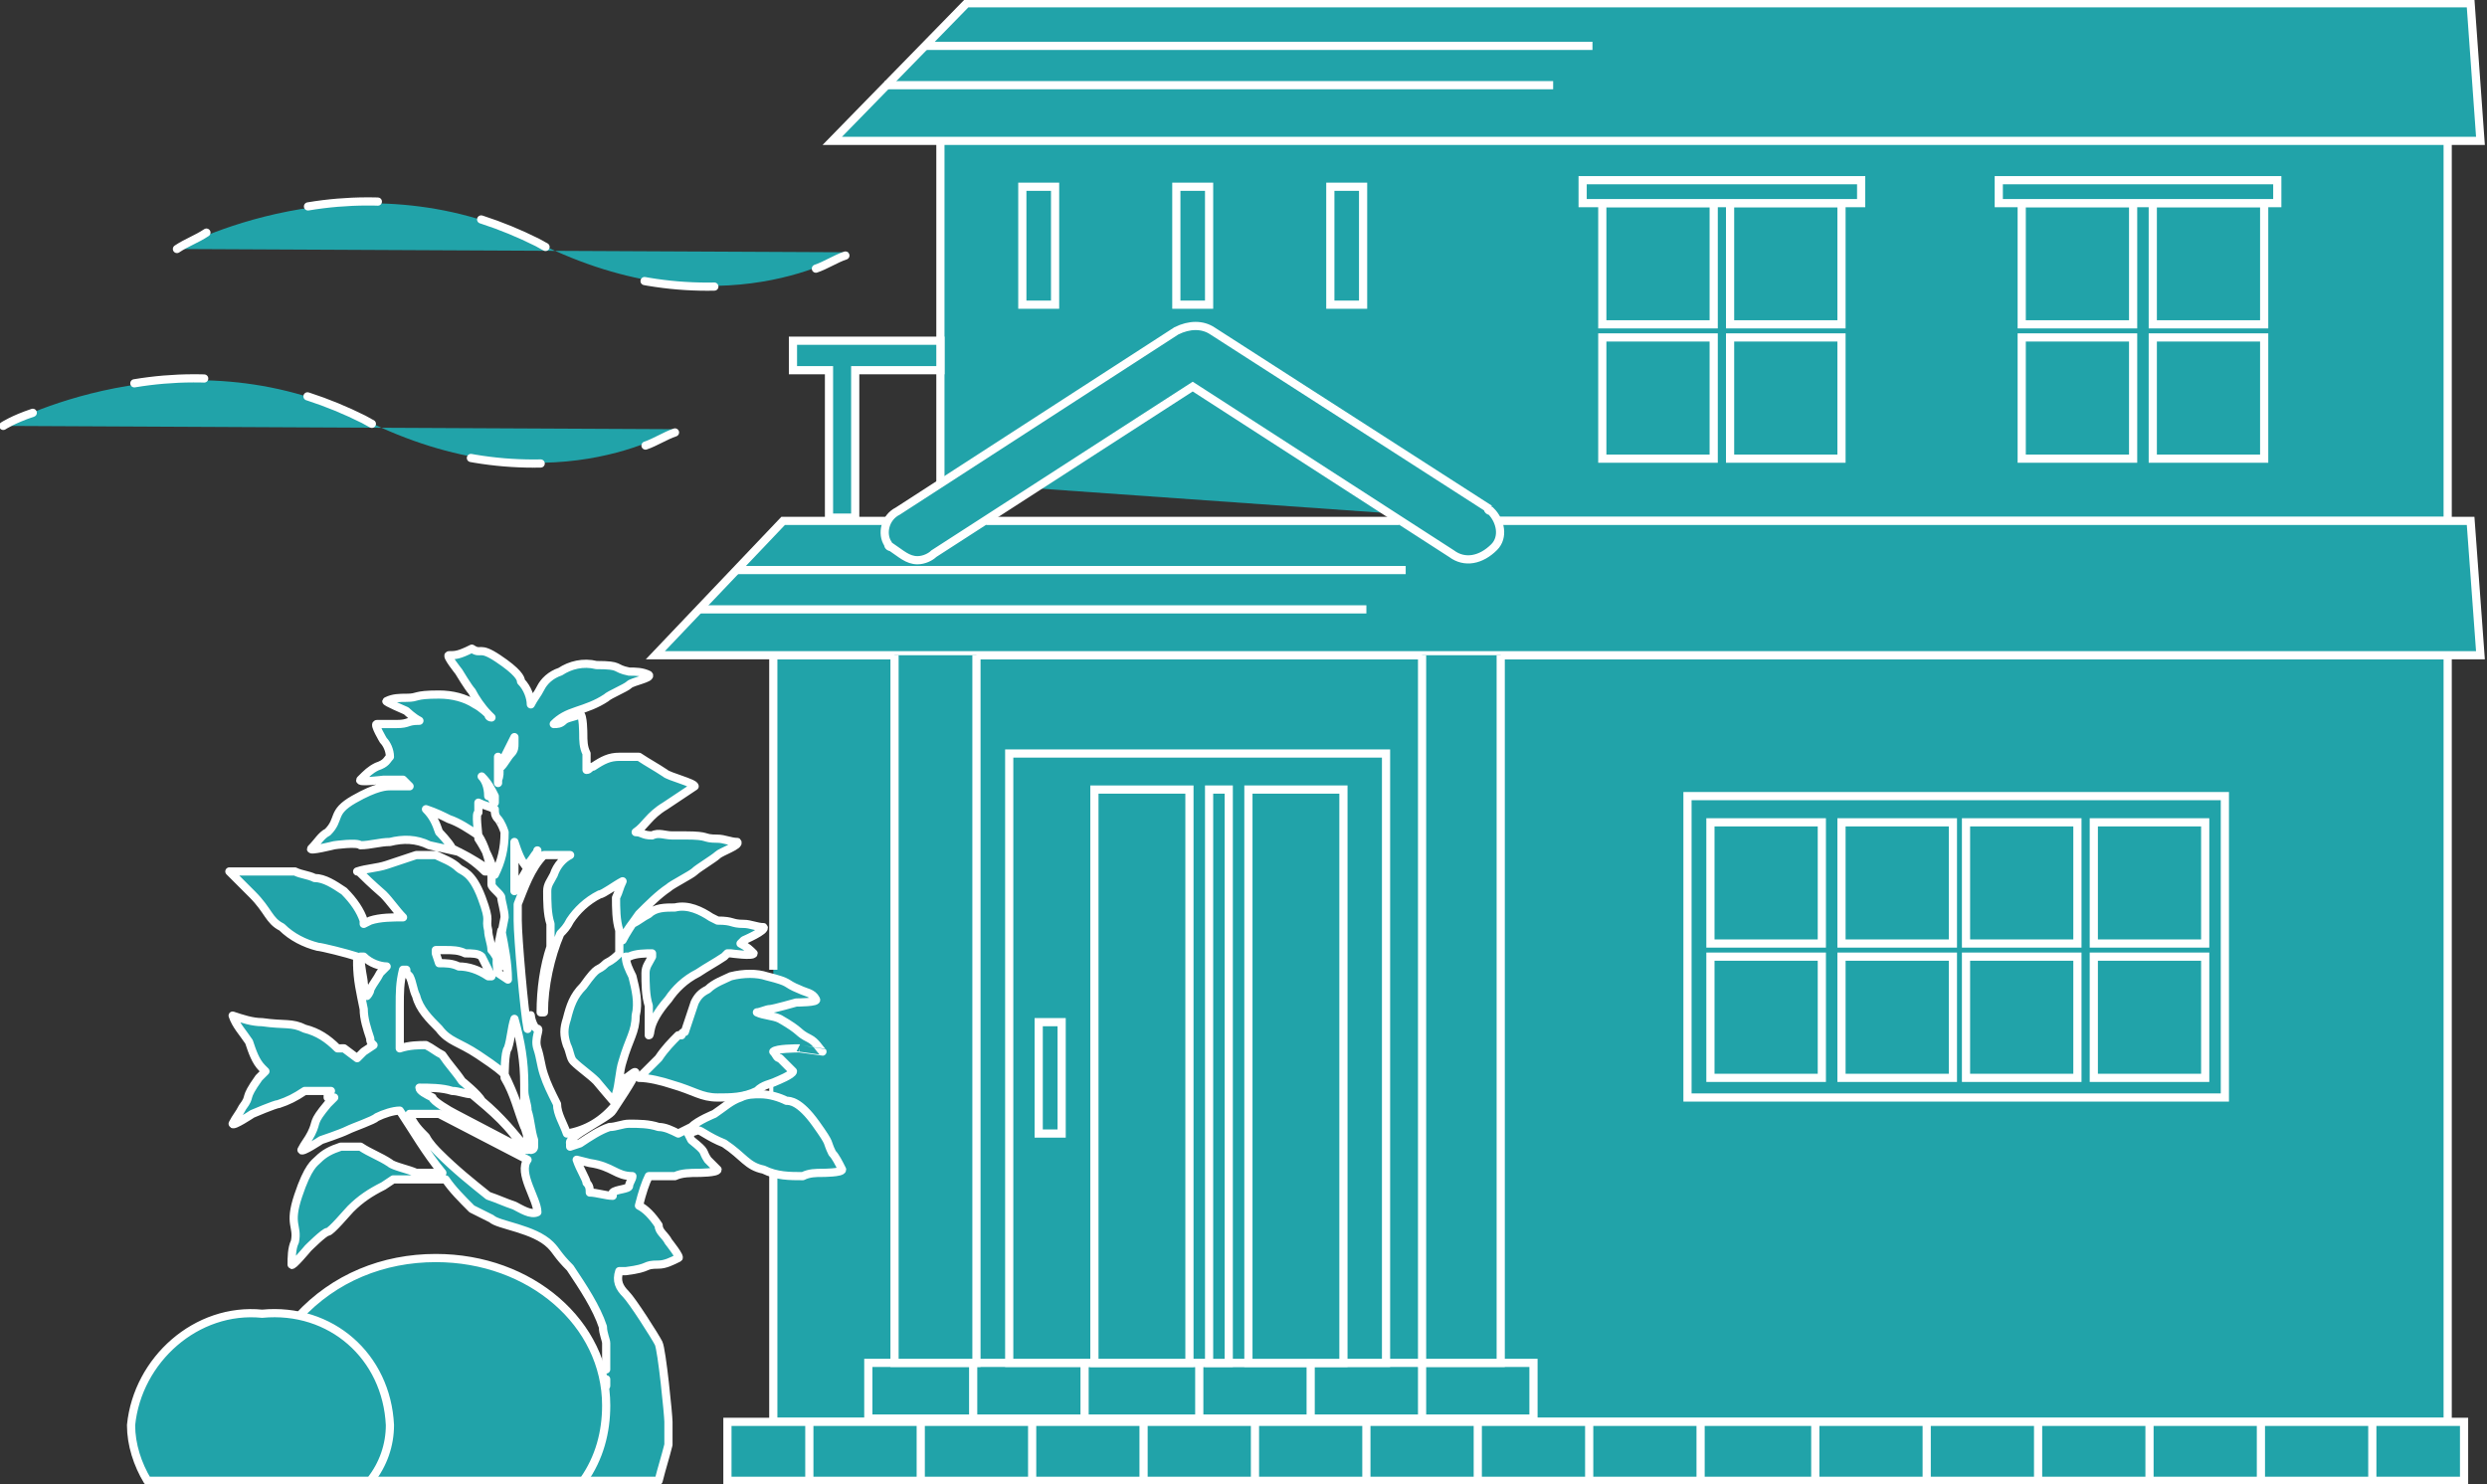 <?xml version="1.0" encoding="utf-8"?>
<!-- Generator: Adobe Illustrator 24.0.0, SVG Export Plug-In . SVG Version: 6.00 Build 0)  -->
<svg version="1.1" id="レイヤー_1" xmlns="http://www.w3.org/2000/svg" xmlns:xlink="http://www.w3.org/1999/xlink" x="0px"
	 y="0px" viewBox="0 0 75.9 45.3" style="enable-background:new 0 0 75.9 45.3;" xml:space="preserve">
<rect x="0" y="0" width="75.9" height="45.3" fill="#333333" stroke="none"/>
<style type="text/css">
	.st0{fill:none;stroke:#FFFFFF;stroke-width:0.25;stroke-miterlimit:10;}
	.st1{fill:#21A3A9;stroke:#FFFFFF;stroke-width:0.25;stroke-miterlimit:10;}
	.st2{fill:#21A3A9;stroke:#FFFFFF;stroke-width:0.25;stroke-linecap:round;stroke-linejoin:round;}
	.st3{fill:#21A3A9;}
	.st4{fill:none;stroke:#FFFFFF;stroke-width:0.25;stroke-linecap:round;stroke-linejoin:round;}
	.st5{fill:none;stroke:#FFFFFF;stroke-width:0.25;stroke-linecap:round;stroke-linejoin:round;stroke-dasharray:2.14,3.21;}
</style>
<title>h2-general</title>
<g id="レイヤー_2_1_">
	<g id="テキスト">
		<line class="st0" x1="23.6" y1="31" x2="23.6" y2="30.6"/>
		<line class="st0" x1="23.6" y1="33.4" x2="23.6" y2="33"/>
		<polyline class="st1" points="23.6,29.6 23.6,20 74.7,20 74.7,43.4 23.6,43.4 23.6,35.8 		"/>
		<polyline class="st1" points="28.7,14.7 28.7,4.2 74.7,4.2 74.7,15.9 45.7,15.9 		"/>
		<polyline class="st1" points="45.7,15.9 75.4,15.9 75.7,20 20,20 23.9,15.9 27.1,15.9 		"/>
		<polygon class="st1" points="75.4,0.1 75.7,4.3 25.4,4.3 29.5,0.1 		"/>
		<rect x="22.2" y="43.4" class="st1" width="53" height="1.8"/>
		<rect x="26.5" y="41.6" class="st1" width="20.3" height="1.7"/>
		<rect x="30.8" y="23" class="st1" width="11.5" height="18.6"/>
		<path class="st1" d="M38.1,24.1v17.5H41V24.1H38.1z"/>
		<path class="st1" d="M33.4,24.1v17.5h2.9V24.1H33.4z"/>
		<path class="st1" d="M36.9,24.1v17.5h0.6V24.1H36.9z"/>
		<rect x="31.7" y="31.2" class="st1" width="0.7" height="3.4"/>
		<polyline class="st1" points="29.8,20 29.8,41.6 27.3,41.6 27.3,20 		"/>
		<polyline class="st1" points="45.8,20 45.8,41.6 43.4,41.6 43.4,20 		"/>
		<path class="st1" d="M28,17.1c0.2,0,0.4-0.1,0.5-0.2l7.9-5.1l7.9,5.1c0.4,0.3,0.9,0.2,1.3-0.2c0.3-0.3,0.2-0.8-0.1-1.1
			c0,0-0.1,0-0.1-0.1L37,10.1c-0.3-0.2-0.7-0.2-1.1,0l-8.5,5.5c-0.4,0.2-0.5,0.7-0.3,1c0,0,0,0.1,0.1,0.1
			C27.5,16.9,27.7,17.1,28,17.1z"/>
		<rect x="51.5" y="24.3" class="st1" width="16.4" height="9.2"/>
		<rect x="63.9" y="25.1" class="st1" width="3.4" height="3.7"/>
		<rect x="60" y="25.1" class="st1" width="3.4" height="3.7"/>
		<rect x="56.2" y="25.1" class="st1" width="3.4" height="3.7"/>
		<rect x="63.9" y="29.2" class="st1" width="3.4" height="3.7"/>
		<rect x="60" y="29.2" class="st1" width="3.4" height="3.7"/>
		<rect x="56.2" y="29.2" class="st1" width="3.4" height="3.7"/>
		<rect x="52.2" y="25.1" class="st1" width="3.4" height="3.7"/>
		<rect x="52.2" y="29.2" class="st1" width="3.4" height="3.7"/>
		<rect x="52.8" y="6.2" class="st1" width="3.4" height="3.7"/>
		<rect x="52.8" y="10.3" class="st1" width="3.4" height="3.7"/>
		<rect x="48.9" y="6.2" class="st1" width="3.4" height="3.7"/>
		<rect x="48.9" y="10.3" class="st1" width="3.4" height="3.7"/>
		<rect x="65.7" y="6.2" class="st1" width="3.4" height="3.7"/>
		<rect x="65.7" y="10.3" class="st1" width="3.4" height="3.7"/>
		<rect x="61.7" y="6.2" class="st1" width="3.4" height="3.7"/>
		<rect x="61.7" y="10.3" class="st1" width="3.4" height="3.7"/>
		<line class="st0" x1="30.1" y1="15.9" x2="42.7" y2="15.9"/>
		<polygon class="st1" points="28.7,10.4 24.2,10.4 24.2,11.3 25.3,11.3 25.3,15.8 26.1,15.8 26.1,11.3 28.7,11.3 		"/>
		<line class="st0" x1="28.2" y1="1.4" x2="48.6" y2="1.4"/>
		<line class="st0" x1="27" y1="2.6" x2="47.4" y2="2.6"/>
		<line class="st0" x1="22.5" y1="17.4" x2="42.9" y2="17.4"/>
		<line class="st0" x1="21.3" y1="18.6" x2="41.7" y2="18.6"/>
		<path class="st2" d="M24.4,32c-0.1,0-0.7,0-0.8,0.1l0,0c0.1,0.1,0.1,0.2,0.2,0.2c0.1,0.1,0.3,0.3,0.4,0.4c0,0.1-0.5,0.3-0.5,0.3
			c-0.2,0.1-0.4,0.1-0.6,0.3c-0.4,0.2-0.8,0.2-1.2,0.2c-0.5,0-0.7-0.2-1.4-0.4c-0.3-0.1-0.7-0.2-1-0.2c0,0,0.6-0.6,0.6-0.6
			c0.2-0.3,0.4-0.5,0.6-0.7l0.1,0c0,0,0-0.1,0.1-0.1c0.1-0.3,0.2-0.6,0.3-0.9c0.1-0.2,0.2-0.3,0.4-0.4c0.2-0.2,0.5-0.3,0.7-0.4
			c0.4-0.1,0.8-0.1,1.1,0c0.8,0.2,0.5,0.2,1,0.4c0.2,0.1,0.4,0.1,0.5,0.3c0.1,0.1-0.6,0.1-0.6,0.1s-0.7,0.2-0.8,0.2
			c-0.1,0-0.3,0.1-0.4,0.1c0.2,0.1,0.5,0.1,0.7,0.2c0.7,0.4,0.5,0.4,0.9,0.6c0.2,0.1,0.3,0.3,0.4,0.4C25.1,32.1,24.4,32,24.4,32z"/>
		<path class="st2" d="M17.6,45.2h2.5c0.1-0.4,0.2-0.7,0.3-1.1c0-0.2,0-0.4,0-0.7c0-0.2-0.2-2.2-0.3-2.4s-0.8-1.3-1-1.5
			c-0.2-0.2-0.3-0.4-0.2-0.7h0.2c0.8-0.1,0.5-0.2,1-0.2c0.2,0,0.4-0.1,0.6-0.2c0.1,0-0.3-0.5-0.3-0.5c-0.1-0.2-0.3-0.3-0.3-0.5
			c-0.2-0.3-0.4-0.5-0.6-0.6c0.1-0.4,0.2-0.7,0.3-0.9c0.3,0,0.5,0,0.8,0c0.2-0.1,0.5-0.1,0.7-0.1c0,0,0.6,0,0.6-0.1
			c-0.1-0.1-0.2-0.2-0.3-0.3c-0.2-0.3,0-0.2-0.5-0.6L21,34.6l0.3-0.1c0.1,0,0.3,0.2,0.8,0.4c0.6,0.4,0.7,0.7,1.2,0.8
			c0.4,0.2,0.8,0.2,1.2,0.2c0.2-0.1,0.4-0.1,0.6-0.1c0,0,0.6,0,0.6-0.1c-0.1-0.2-0.2-0.4-0.3-0.5c-0.2-0.4,0-0.2-0.5-0.9
			s-0.8-0.7-0.9-0.7c-0.2-0.1-0.5-0.2-0.8-0.2c-0.2,0-0.4,0-0.6,0.1c-0.3,0.1-0.5,0.3-0.8,0.5c0,0-0.5,0.2-0.7,0.4l-0.4,0.2
			c-0.2-0.1-0.4-0.2-0.6-0.2c-0.3-0.1-0.6-0.1-0.9-0.1c-0.2,0-0.4,0.1-0.6,0.1c-0.3,0.1-0.6,0.3-0.9,0.5L17.4,35v-0.1
			c-0.1-0.2,1.2-0.8,1.3-1c1.2-1.8,0.5-1,0.4-1c-0.1,0.2-0.2,0.3-0.3,0.5c0.1-0.3,0.1-0.7,0.2-1c0.2-0.7,0.4-0.9,0.4-1.4
			c0.1-0.4,0-0.8-0.1-1.2c-0.1-0.2-0.2-0.4-0.2-0.6h0.1c0.2-0.1,0.5-0.1,0.7-0.1v0.1c-0.1,0.2-0.2,0.3-0.2,0.5c0,0.3,0,0.7,0.1,1
			c0,0.3,0,0.6,0,0.9c0.1,0-0.1-0.3,0.6-1.1c0.2-0.3,0.5-0.6,0.9-0.8c0.3-0.2,0.5-0.3,0.8-0.5l0.1-0.1h0.1c0,0,0.7,0.1,0.7,0
			c-0.1-0.1-0.2-0.2-0.4-0.3l0.1-0.1c0,0,0.7-0.3,0.6-0.4c-0.2,0-0.4-0.1-0.6-0.1c-0.4,0-0.3-0.1-0.8-0.1l-0.2-0.1
			c-0.3-0.2-0.7-0.4-1.1-0.3c-0.3,0-0.6,0-0.8,0.2c-0.2,0.1-0.3,0.2-0.5,0.3c0,0-0.2,0.3-0.3,0.5l0,0l0,0c0.1-0.3,0.3-0.5,0.5-0.8
			c0.3-0.3,0.6-0.6,0.9-0.8c0.1-0.1,0.7-0.4,0.8-0.5s0.6-0.4,0.7-0.5s0.7-0.3,0.6-0.4c-0.2,0-0.4-0.1-0.6-0.1c-0.5,0-0.2-0.1-1-0.1
			c-0.1,0-0.2,0-0.4,0c-0.2,0-0.4-0.1-0.6,0c-0.3,0-0.3-0.1-0.5-0.1c0.3-0.2,0.4-0.5,0.9-0.8c0.3-0.2,0.6-0.4,0.9-0.6
			c0-0.1-0.8-0.3-0.9-0.4c-0.3-0.2-0.5-0.3-0.8-0.5c-0.2,0-0.4,0-0.6,0c-0.3,0-0.5,0.1-0.8,0.3c-0.1,0-0.1,0.1-0.2,0.1
			c0-0.2,0-0.3,0-0.5c-0.1-0.2-0.1-0.4-0.1-0.6c0,0,0-0.6-0.1-0.6c-0.2,0.1-0.4,0.1-0.5,0.2c-0.1,0.1-0.2,0.1-0.3,0.1
			c0.2-0.2,0.4-0.3,0.7-0.4c0.3-0.1,0.6-0.2,0.9-0.4c0.1-0.1,0.6-0.3,0.7-0.4s0.7-0.2,0.6-0.3c-0.2-0.1-0.4-0.1-0.6-0.1
			c-0.5-0.1-0.2-0.2-1-0.2c-0.4-0.1-0.8,0-1.1,0.2c-0.3,0.1-0.5,0.3-0.6,0.5c-0.1,0.2-0.2,0.3-0.3,0.5l0,0c0-0.2-0.1-0.5-0.3-0.7
			c0-0.1-0.1-0.3-0.7-0.7s-0.5-0.1-0.8-0.3C14,20,13.9,20,13.7,20c-0.1,0,0.3,0.5,0.3,0.5s0.3,0.5,0.4,0.6c0.1,0.2,0.3,0.5,0.5,0.7
			c0,0,0,0.1,0.1,0.1c-0.1-0.1-0.3-0.3-0.5-0.4c-0.3-0.2-0.7-0.3-1.1-0.3c-0.8,0-0.6,0.1-1,0.1c-0.2,0-0.4,0-0.6,0.1
			c-0.1,0,0.6,0.3,0.6,0.3s0.2,0.2,0.4,0.3c-0.4,0-0.3,0.1-0.7,0.1c-0.2,0-0.4,0-0.6,0c-0.1,0,0.2,0.5,0.2,0.5
			c0.1,0.1,0.2,0.3,0.2,0.5c-0.1,0.1-0.1,0.2-0.4,0.3c-0.2,0.1-0.3,0.2-0.5,0.4c-0.1,0.1,0.7,0,0.7,0s0.4,0,0.6,0l0.2,0.2
			c-0.2,0-0.4,0-0.6,0c-0.1,0-0.4,0-1.1,0.4S10.4,25,10,25.4c-0.2,0.1-0.3,0.3-0.5,0.5c-0.1,0.1,0.7-0.1,0.7-0.1s0.7-0.1,0.8,0
			c0.3,0,0.6-0.1,0.9-0.1c0.4-0.1,0.8-0.1,1.2,0.1L14,26c0.4,0.2,0.7,0.4,1,0.6v0c0,0.2,0,0.2,0,0.4c0,0.1,0.3,0.3,0.3,0.4
			s0.1,0.4,0.1,0.6c-0.1,0.5-0.2,1-0.1,1.5c-0.1-0.2-0.2-0.4-0.3-0.5l0,0c0-0.2-0.1-0.4-0.1-0.6c-0.1-0.4,0.1-0.2-0.2-1
			s-0.6-0.8-0.7-0.9c-0.2-0.2-0.5-0.3-0.7-0.4c-0.2,0-0.4,0-0.6,0c-0.3,0.1-0.6,0.2-0.9,0.3c-0.3,0.1-0.6,0.1-0.9,0.2
			c0.1,0,0,0,0.8,0.7c0.2,0.2,0.4,0.5,0.6,0.7c-0.3,0-0.7,0-1,0.1l-0.2,0.1v-0.1c-0.1-0.3-0.3-0.6-0.6-0.9c-0.3-0.2-0.6-0.4-0.9-0.4
			c-0.2-0.1-0.4-0.1-0.6-0.2c-0.3,0-0.7,0-1,0c-0.3,0-0.7,0-1,0c0,0,0,0,0.7,0.7c0.5,0.5,0.5,0.8,0.9,1c0.3,0.3,0.7,0.5,1.1,0.6
			c0.1,0,0.9,0.2,1.2,0.3c0,0.2,0,0.4,0,0.2c0,0.5,0.1,0.9,0.2,1.4c0,0.3,0.1,0.6,0.2,0.9c0,0.1,0,0.1,0.1,0.2l-0.3,0.2l-0.2,0.2
			l-0.4-0.3L10.3,32c-0.3-0.3-0.6-0.5-1-0.6c-0.4-0.2-0.6-0.1-1.3-0.2c-0.3,0-0.6-0.1-0.9-0.2c0.1,0.3,0.3,0.5,0.5,0.8
			c0.1,0.3,0.2,0.6,0.4,0.8l0.1,0.1l-0.2,0.2c-0.5,0.7-0.2,0.5-0.5,0.9c-0.1,0.2-0.2,0.3-0.3,0.5c0,0.1,0.6-0.3,0.6-0.3
			s0.7-0.3,0.8-0.3c0.3-0.1,0.5-0.2,0.8-0.4c0.2,0,0.5,0,0.7,0h0.1c-0.1,0-0.1,0.1-0.1,0.2c0,0,0.1,0,0.2,0l-0.2,0.2
			c-0.5,0.6-0.3,0.5-0.5,0.9c-0.1,0.2-0.2,0.3-0.3,0.5c0,0.1,0.6-0.3,0.6-0.3s0.6-0.2,0.8-0.3s0.8-0.3,0.9-0.4
			c0.2-0.1,0.5-0.2,0.7-0.2c0.4,0.6,0.8,1.3,1.3,1.9c-0.3,0-0.5,0-0.8,0c-0.2-0.1-0.7-0.2-0.8-0.3c-0.3-0.2-0.6-0.3-0.9-0.5
			c-0.2,0-0.4,0-0.6,0c-0.3,0.1-0.5,0.2-0.7,0.4c-0.1,0.1-0.3,0.2-0.6,1.1S9.1,37.4,9,37.9c-0.1,0.2-0.1,0.5-0.1,0.7
			c0,0.1,0.5-0.5,0.5-0.5s0.5-0.5,0.6-0.5s0.6-0.6,0.7-0.7c0.3-0.3,0.6-0.5,1-0.7L12,36c0.5,0,1.1,0,1.6,0c0.2,0.3,0.5,0.6,0.8,0.9
			c0.2,0.1,0.4,0.2,0.6,0.3c0.2,0.2,1.3,0.3,1.8,0.8c0.2,0.2,0.2,0.3,0.6,0.7c0.4,0.6,0.8,1.2,1,1.8c0,0.2,0.1,0.4,0.1,0.5
			c0,0.1,0,0.4,0,0.8 M18.5,42.1c0,0,0,0.1,0,0.2 M12.8,33.2c0.3,0,0.7,0,1,0.1c0.2,0,0.4,0.1,0.6,0.1c0.6,0.5,1.2,1,1.6,1.7
			L13.9,34c-0.2-0.1-0.7-0.4-0.7-0.5C13,33.4,12.8,33.3,12.8,33.2L12.8,33.2z M13.7,25c0.3,0.1,0.6,0.3,0.9,0.5
			c0.2,0.3,0.3,0.7,0.4,1.1c0,0-0.1,0-0.1,0h-0.1c-0.3-0.3-0.6-0.5-1-0.7c-0.1-0.2-0.4-0.5-0.4-0.5c-0.1-0.3-0.2-0.5-0.4-0.7
			C13.3,24.8,13.5,24.9,13.7,25z M12.2,32c0-0.1,0-0.2,0-0.4c0-0.1,0-0.8,0-0.9c0-0.4,0-0.7,0.1-1.1l0.1,0c0,0.1,0,0.1,0.1,0.2
			c0.1,0.2,0.1,0.4,0.2,0.6c0.1,0.4,0.4,0.7,0.7,1c0.3,0.4,0.6,0.4,1.2,0.8c0.6,0.4,0.7,0.5,0.8,0.6c0.3,0.6,0.5,1.2,0.7,1.9v0.4
			c-0.4-0.5-0.8-1-1.4-1.5c-0.1-0.2-0.6-0.6-0.6-0.6c-0.2-0.3-0.4-0.5-0.6-0.8c-0.2-0.1-0.3-0.2-0.5-0.3
			C12.8,31.9,12.5,31.9,12.2,32L12.2,32z M14.7,29.2c0.1,0.2,0.2,0.4,0.3,0.6c0,0-0.1,0-0.1,0c-0.3-0.2-0.6-0.3-0.9-0.3
			c-0.2-0.1-0.4-0.1-0.6-0.1l-0.1-0.3L13.3,29c0.1,0,0.2,0,0.3,0c0.2,0,0.4,0,0.6,0.1C14.4,29.1,14.6,29.1,14.7,29.2L14.7,29.2z
			 M15.4,25.4c0,0.5-0.1,0.9-0.3,1.3c-0.1-0.4-0.3-0.8-0.5-1.1c0-0.2-0.1-0.8,0-0.8c0-0.1,0-0.2,0-0.3c0.2,0.1,0.3,0.1,0.5,0.2
			c0,0.1,0,0.2,0.1,0.3C15.2,25,15.3,25.1,15.4,25.4L15.4,25.4z M14.7,23.7c0.2,0.2,0.3,0.4,0.4,0.6c0,0.1,0,0.1,0,0.2l0,0
			c-0.1-0.1-0.1-0.2-0.2-0.2C14.9,24,14.8,23.8,14.7,23.7L14.7,23.7z M16.4,26c-0.1,0.1-0.2,0.3-0.3,0.4L16.4,26L16.4,26
			C16.4,25.9,16.4,26,16.4,26z M16.1,26.5c-0.1,0.2-0.3,0.5-0.4,0.7c0,0,0-0.1,0-0.2c0-0.4,0-0.8,0-1.1v-0.2
			C15.8,26,15.9,26.3,16.1,26.5L16.1,26.5z M16,33.1L16,33.1l0,1.3c-0.2-0.5-0.3-1-0.6-1.5c0-0.1,0-0.8,0.1-0.9
			c0.1-0.3,0.1-0.6,0.2-0.9C15.9,31.8,16,32.4,16,33.1z M16,33.3c0,0.2,0.1,0.4,0.1,0.6c0.1,0.3,0.1,0.6,0.2,0.9c0,0.1,0,0.1,0,0.2
			c0,0.1-0.1,0.1-0.1,0.1l-0.1-0.2L16,33.3z M11.8,29.5c-0.1,0.1-0.2,0.2-0.2,0.2c-0.1,0.2-0.2,0.3-0.3,0.5c0,0.1-0.1,0.2-0.1,0.2
			c0-0.1-0.1-0.3-0.1-0.4s-0.1-0.5-0.1-0.8h0.1C11.3,29.4,11.6,29.5,11.8,29.5z M15.3,28.4c0.1,0.5,0.2,1,0.2,1.5l-0.3-0.2
			C15.1,29.3,15.2,28.9,15.3,28.4z M15.2,23.8v0.1c0-0.1,0-0.2,0-0.3c0-0.2,0-0.4,0-0.5C15.2,23.3,15.3,23.6,15.2,23.8z M15.7,22.5
			v0.2c0,0.1,0,0.2-0.1,0.3c-0.1,0.1-0.2,0.3-0.3,0.4c0.1-0.1,0.1-0.3,0.1-0.3C15.5,22.9,15.6,22.7,15.7,22.5z M19.3,35.9
			c0,0.1-0.1,0.2-0.1,0.3c0,0.1-0.4,0.1-0.5,0.2c0,0,0,0,0,0.1c-0.2,0-0.5-0.1-0.7-0.1c0-0.1,0-0.2-0.1-0.3c0-0.1-0.2-0.4-0.3-0.7
			l0.4,0.1C18.7,35.6,18.8,35.9,19.3,35.9L19.3,35.9z M16.6,32.8c-0.1-0.3-0.1-0.5-0.2-0.8s0.1-0.6,0-0.6s-0.2-0.3-0.2-0.4
			s-0.1,0.5-0.1,0.4c-0.1-0.5-0.3-2.8-0.3-3.3c0-0.2,0-0.3,0-0.5c0.2-0.5,0.4-1.1,0.8-1.5c0.1,0,0.3,0,0.4,0c0.1,0,0.3,0,0.4,0
			c-0.2,0.1-0.4,0.3-0.5,0.6c-0.1,0.2-0.2,0.3-0.2,0.5c0,0.3,0,0.7,0.1,1c0,0,0,0.4,0,0.7c-0.2,0.6-0.3,1.3-0.3,2h0.1
			c0-0.8,0.2-1.7,0.5-2.4c0.1-0.1,0.2-0.2,0.3-0.4c0.2-0.3,0.5-0.6,0.9-0.8c0.1,0,0.5-0.3,0.7-0.4c-0.1,0.2-0.1,0.3-0.2,0.5
			c0,0.3,0,0.7,0.1,1c0,0,0,0.4,0,0.7c-0.1,0.1-0.2,0.2-0.4,0.3c-0.3,0.3-0.2,0-0.7,0.7c-0.3,0.3-0.4,0.6-0.5,1
			c-0.1,0.3-0.1,0.5,0,0.8c0.1,0.2,0.1,0.4,0.2,0.5c0.2,0.2,0.5,0.4,0.7,0.6c0,0,0.5,0.6,0.6,0.7c-0.4,0.5-0.9,0.8-1.5,0.9
			c-0.1-0.3-0.3-0.6-0.3-0.9C16.8,33.3,16.7,33.1,16.6,32.8z M12.5,34h0.2c0.2,0,0.5,0,0.7,0l2.7,1.4c-0.3,0.4,0.3,1.2,0.3,1.6
			c-0.2,0.1-0.5-0.1-0.7-0.2c-0.3-0.1-0.5-0.2-0.8-0.3c-0.5-0.4-1-0.8-1.5-1.3c-0.1-0.1-0.3-0.3-0.4-0.5
			C12.8,34.5,12.6,34.3,12.5,34z"/>
		<path class="st2" d="M11.4,45.2h6.4c0.5-0.7,0.7-1.5,0.7-2.3c0-2.5-2.3-4.5-5.2-4.5c-1.6,0-3.1,0.6-4.2,1.8"/>
		<path class="st2" d="M8,40.1c-2-0.2-3.8,1.4-4,3.4c0,0,0,0,0,0c0,0.6,0.2,1.2,0.5,1.7h6.8c0.4-0.5,0.6-1.1,0.6-1.7
			C11.8,41.4,10.1,39.9,8,40.1C8,40.1,8,40.1,8,40.1z"/>
		<line class="st0" x1="24.7" y1="43.3" x2="24.7" y2="45.2"/>
		<line class="st0" x1="31.5" y1="43.3" x2="31.5" y2="45.2"/>
		<line class="st0" x1="28.1" y1="43.3" x2="28.1" y2="45.2"/>
		<line class="st0" x1="34.9" y1="43.3" x2="34.9" y2="45.2"/>
		<line class="st0" x1="41.7" y1="43.3" x2="41.7" y2="45.2"/>
		<line class="st0" x1="38.3" y1="43.3" x2="38.3" y2="45.2"/>
		<line class="st0" x1="45.1" y1="43.3" x2="45.1" y2="45.2"/>
		<line class="st0" x1="48.5" y1="43.3" x2="48.5" y2="45.2"/>
		<line class="st0" x1="51.9" y1="43.3" x2="51.9" y2="45.2"/>
		<line class="st0" x1="58.8" y1="43.3" x2="58.8" y2="45.2"/>
		<line class="st0" x1="55.4" y1="43.3" x2="55.4" y2="45.2"/>
		<line class="st0" x1="62.2" y1="43.3" x2="62.2" y2="45.2"/>
		<line class="st0" x1="69" y1="43.3" x2="69" y2="45.2"/>
		<line class="st0" x1="65.6" y1="43.3" x2="65.6" y2="45.2"/>
		<line class="st0" x1="72.4" y1="43.3" x2="72.4" y2="45.2"/>
		<line class="st0" x1="29.7" y1="41.5" x2="29.7" y2="43.4"/>
		<line class="st0" x1="36.6" y1="41.5" x2="36.6" y2="43.4"/>
		<line class="st0" x1="33.1" y1="41.5" x2="33.1" y2="43.4"/>
		<line class="st0" x1="40" y1="41.5" x2="40" y2="43.4"/>
		<line class="st0" x1="43.4" y1="41.5" x2="43.4" y2="43.4"/>
		<rect x="48.3" y="5.5" class="st1" width="8.5" height="0.7"/>
		<rect x="61" y="5.5" class="st1" width="8.5" height="0.7"/>
		<rect x="31.2" y="5.7" class="st1" width="1" height="3.6"/>
		<rect x="35.9" y="5.7" class="st1" width="1" height="3.6"/>
		<rect x="40.6" y="5.7" class="st1" width="1" height="3.6"/>
		<path class="st3" d="M5.4,7.6c0,0,5.4-3,11-0.2s9.5,0.3,9.5,0.3"/>
		<path class="st4" d="M5.4,7.6C5.7,7.4,6,7.3,6.3,7.1"/>
		<path class="st5" d="M9.4,6.3c2.4-0.4,4.8,0,7,1.1c2.1,1.2,4.6,1.6,7,1.2"/>
		<path class="st4" d="M24.9,8.2c0.3-0.1,0.6-0.3,0.9-0.4"/>
		<path class="st3" d="M0.1,13c0,0,5.4-3,11-0.2s9.5,0.3,9.5,0.3"/>
		<path class="st4" d="M0.1,13c0,0,0.3-0.2,0.9-0.4"/>
		<path class="st5" d="M4.1,11.7c2.4-0.4,4.8,0,7,1.1c2.1,1.2,4.6,1.6,7,1.2"/>
		<path class="st4" d="M19.7,13.6c0.3-0.1,0.6-0.3,0.9-0.4"/>
	</g>
</g>
</svg>
